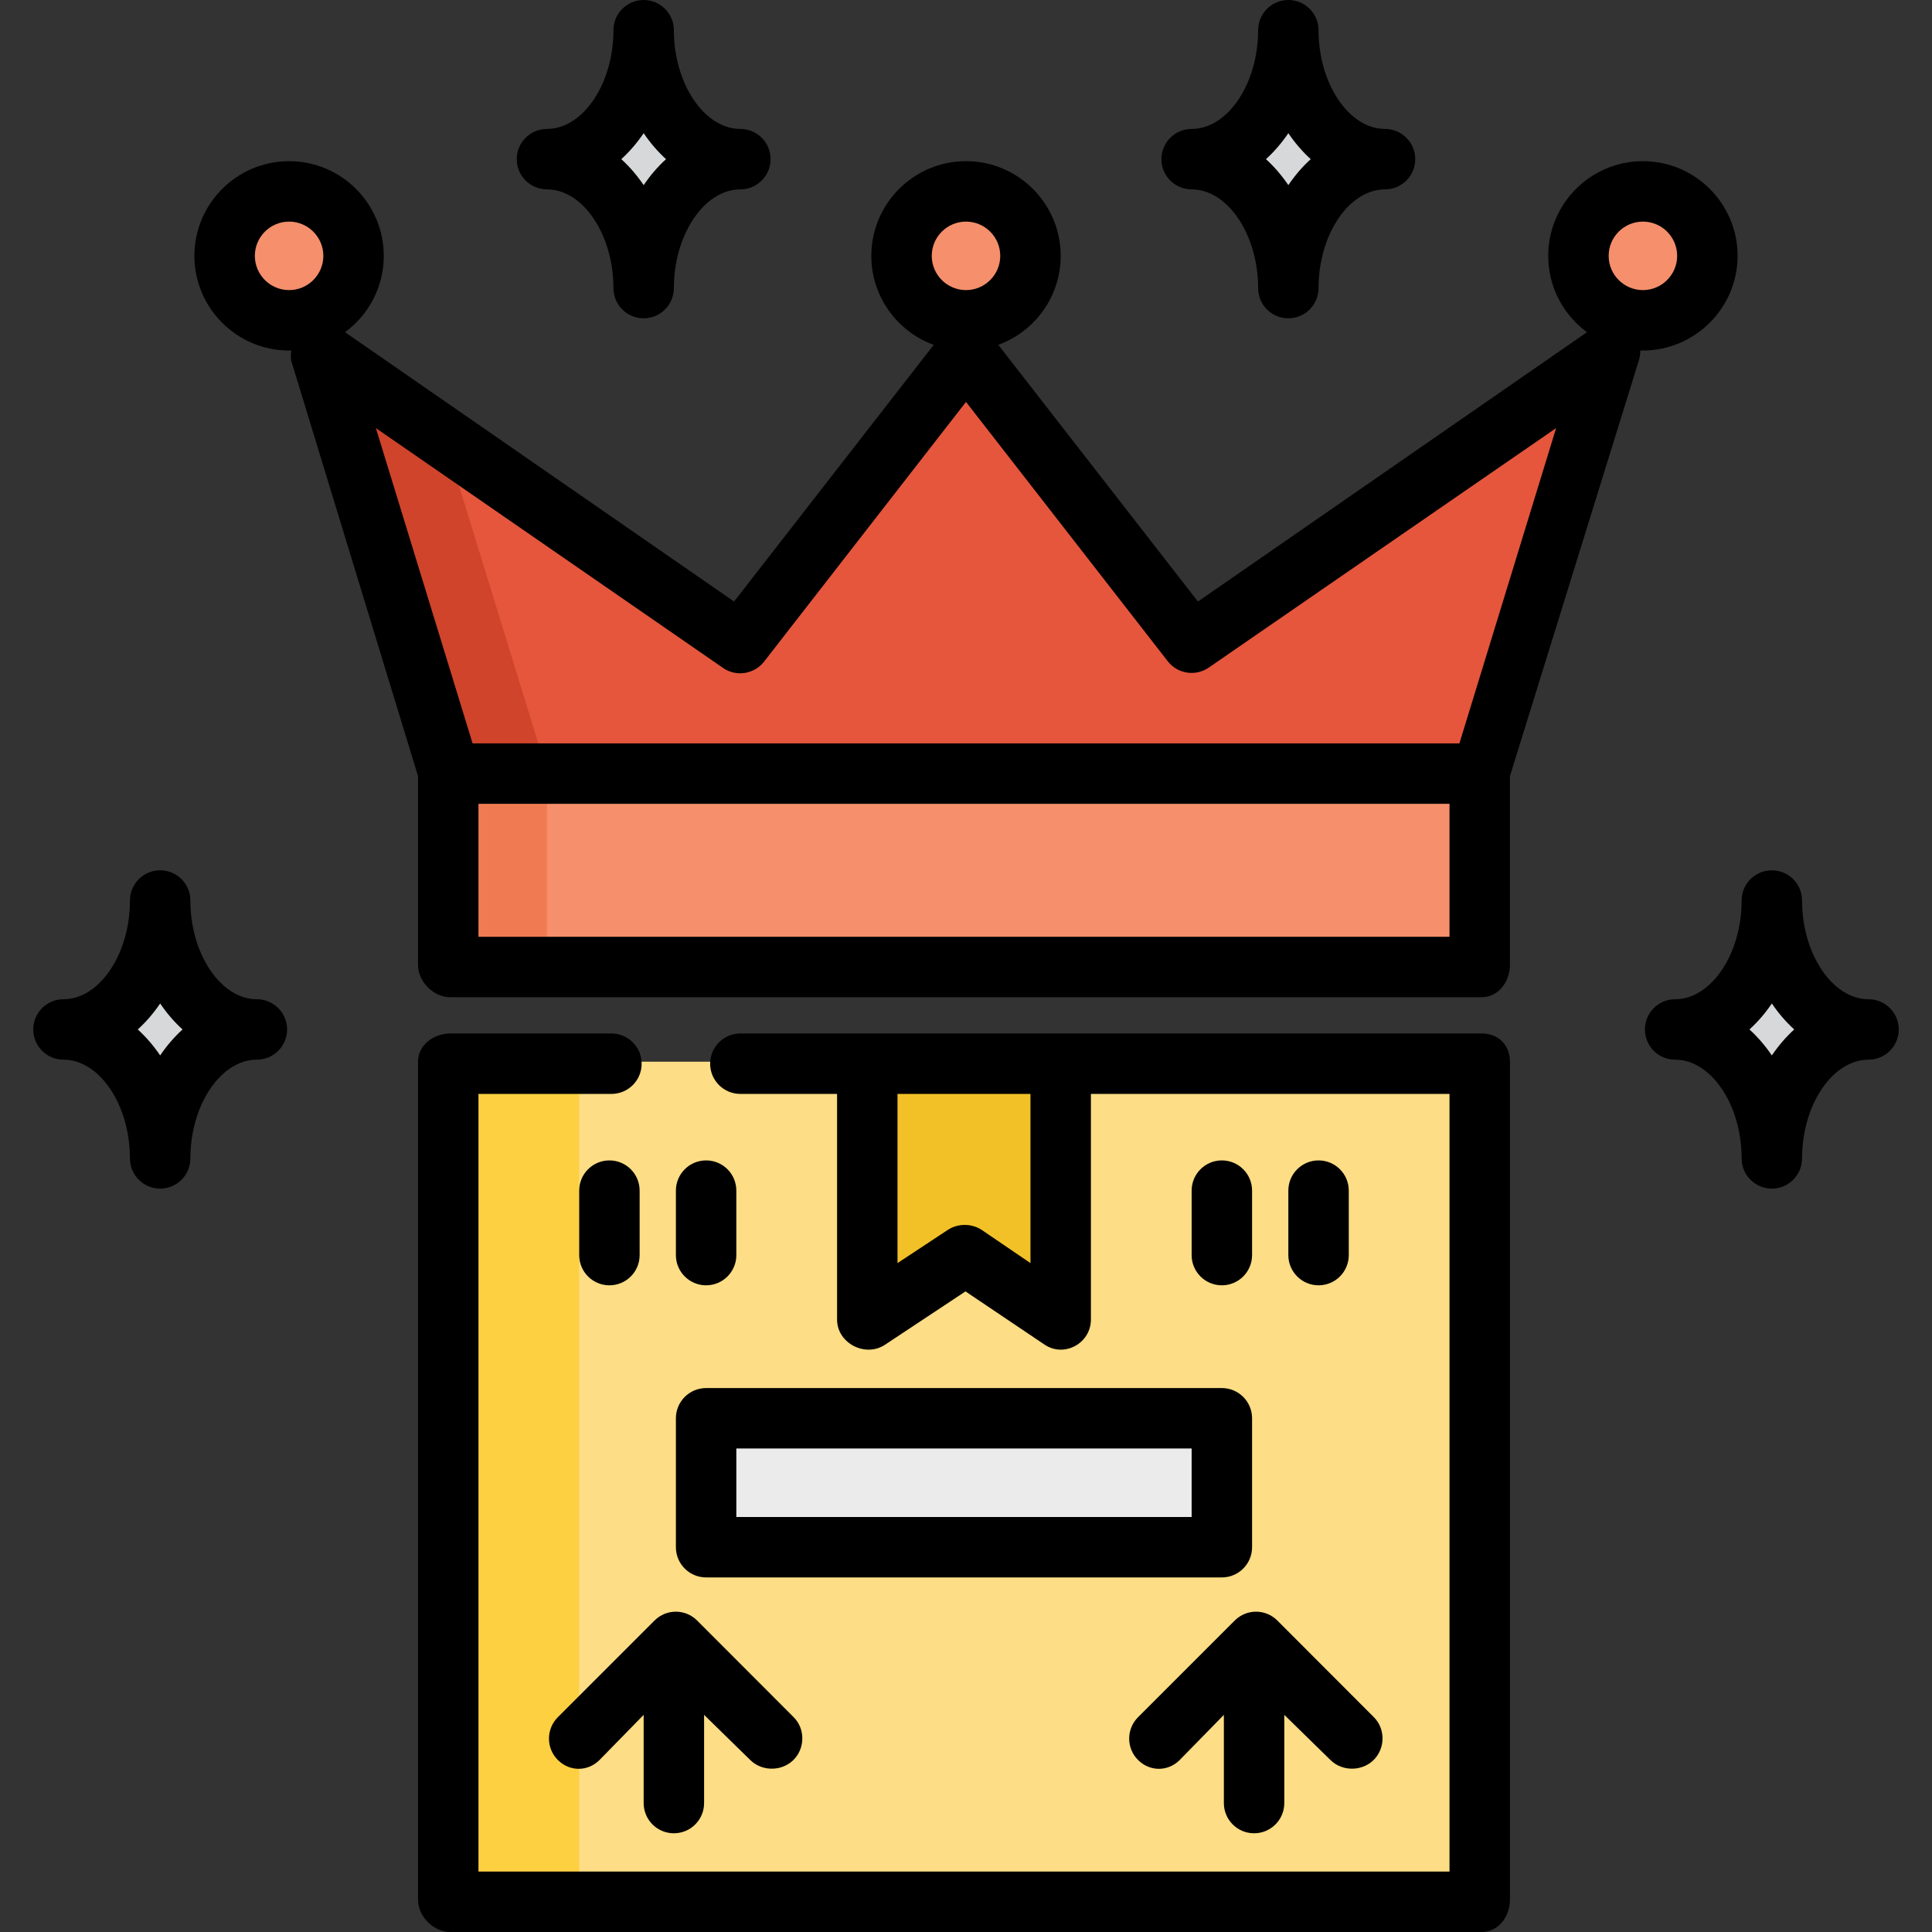 <?xml version="1.0" encoding="iso-8859-1"?>
<!-- Uploaded to: SVG Repo, www.svgrepo.com, Generator: SVG Repo Mixer Tools -->
<svg version="1.1" id="Layer_1" xmlns="http://www.w3.org/2000/svg" xmlns:xlink="http://www.w3.org/1999/xlink" 
	 viewBox="0 0 512 512" xml:space="preserve">
<rect x="0" y="0" width="512" height="512" fill="#333333" stroke="none"/>
<rect x="119.324" y="281.36" style="fill:#FDDD85;" width="273.351" height="222.098"/>
<rect x="119.324" y="281.36" style="fill:#FDD042;" width="34.169" height="222.098"/>
<polygon style="fill:#F2C127;" points="281.627,349.698 256,332.613 230.373,349.698 230.373,281.36 281.627,281.36 "/>
<rect x="187.662" y="375.324" style="fill:#EBEBEC;" width="136.676" height="34.169"/>
<g>
	<path style="fill:#D7D8D9;" d="M469.556,238.649c0,18.871,11.473,34.169,25.627,34.169c-14.153,0-25.627,15.298-25.627,34.169
		c0-18.871-11.473-34.169-25.627-34.169C458.083,272.818,469.556,257.519,469.556,238.649z"/>
	<path style="fill:#D7D8D9;" d="M341.422,8.008c0,18.871,11.473,34.169,25.627,34.169c-14.153,0-25.627,15.298-25.627,34.169
		c0-18.871-11.473-34.169-25.627-34.169C329.949,42.177,341.422,26.879,341.422,8.008z"/>
	<path style="fill:#D7D8D9;" d="M170.578,8.008c0,18.871,11.473,34.169,25.627,34.169c-14.153,0-25.627,15.298-25.627,34.169
		c0-18.871-11.473-34.169-25.627-34.169C159.104,42.177,170.578,26.879,170.578,8.008z"/>
	<path style="fill:#D7D8D9;" d="M42.444,238.649c0,18.871,11.473,34.169,25.627,34.169c-14.153,0-25.627,15.298-25.627,34.169
		c0-18.871-11.473-34.169-25.627-34.169C30.971,272.818,42.444,257.519,42.444,238.649z"/>
</g>
<polygon style="fill:#E5563C;" points="85.155,93.431 196.204,170.311 256,93.431 315.796,170.311 426.845,93.431 392.676,204.48 
	119.324,204.48 "/>
<rect x="119.324" y="204.48" style="fill:#F58F6C;" width="273.351" height="51.253"/>
<polygon style="fill:#CF442B;" points="85.155,93.431 119.324,204.48 144.951,204.48 117.718,115.975 "/>
<rect x="119.324" y="204.48" style="fill:#F07B52;" width="25.627" height="51.253"/>
<g>
	<circle style="fill:#F58F6C;" cx="435.387" cy="67.804" r="17.084"/>
	<circle style="fill:#F58F6C;" cx="256" cy="67.804" r="17.084"/>
	<circle style="fill:#F58F6C;" cx="76.613" cy="67.804" r="17.084"/>
</g>
<path d="M392.676,273.885H196.204c-4.424,0-8.008,3.585-8.008,8.008c0,4.424,3.585,8.008,8.008,8.008h25.627v59.796
	c0,6.265,7.488,10.149,12.717,6.663l21.318-14.124l20.984,14.124c5.232,3.49,12.251-0.403,12.251-6.663v-59.796h95.032v206.081
	H126.799V289.902h35.237c4.424,0,8.008-3.585,8.008-8.008c0-4.424-3.585-8.008-8.008-8.008h-42.711
	c-4.424,0-8.542,3.051-8.542,7.474v222.098c0,4.424,4.118,8.542,8.542,8.542h273.351c4.424,0,7.474-4.118,7.474-8.542V281.36
	C400.15,276.936,397.1,273.885,392.676,273.885z M273.084,334.734l-12.909-8.785c-2.661-1.774-6.356-1.775-9.017,0l-13.31,8.785
	v-44.832h35.237V334.734z"/>
<path d="M173.456,429.456l-25.627,25.627c-3.128,3.129-3.128,8.198,0,11.326c3.129,3.126,7.931,3.126,11.059,0l11.688-11.956v23.378
	c0,4.424,3.585,8.008,8.008,8.008c4.424,0,8.008-3.585,8.008-8.008v-23.377l12.222,11.956c3.258,3.256,8.89,3.039,11.885-0.46
	c2.683-3.135,2.556-7.951-0.359-10.867l-25.594-25.627C181.622,426.331,176.585,426.331,173.456,429.456z"/>
<path d="M327.217,429.456l-25.627,25.627c-3.128,3.129-3.128,8.198,0,11.326c3.129,3.126,7.931,3.126,11.059,0l11.688-11.956v23.378
	c0,4.424,3.585,8.008,8.008,8.008s8.008-3.585,8.008-8.008v-23.377l12.222,11.956c3.258,3.256,8.891,3.039,11.885-0.46
	c2.683-3.135,2.556-7.951-0.359-10.867l-25.594-25.627C335.382,426.331,330.345,426.331,327.217,429.456z"/>
<path d="M331.812,375.858c0-4.423-3.586-8.008-8.008-8.008H187.128c-4.423,0-8.008,3.586-8.008,8.008v34.169
	c0,4.423,3.586,8.008,8.008,8.008h136.676c4.423,0,8.008-3.586,8.008-8.008V375.858z M195.137,383.867h120.659v18.152H195.137
	V383.867z"/>
<path d="M323.804,307.52c-4.424,0-8.008,3.585-8.008,8.008v17.084c0,4.424,3.585,8.008,8.008,8.008c4.424,0,8.008-3.585,8.008-8.008
	v-17.084C331.812,311.105,328.228,307.52,323.804,307.52z"/>
<path d="M357.439,332.613v-17.084c0-4.424-3.585-8.008-8.008-8.008c-4.424,0-8.008,3.585-8.008,8.008v17.084
	c0,4.424,3.585,8.008,8.008,8.008C353.854,340.621,357.439,337.037,357.439,332.613z"/>
<path d="M187.128,340.621c4.424,0,8.008-3.585,8.008-8.008v-17.084c0-4.424-3.585-8.008-8.008-8.008s-8.008,3.585-8.008,8.008
	v17.084C179.12,337.037,182.704,340.621,187.128,340.621z"/>
<path d="M169.51,332.613v-17.084c0-4.424-3.585-8.008-8.008-8.008s-8.008,3.585-8.008,8.008v17.084c0,4.424,3.585,8.008,8.008,8.008
	S169.51,337.037,169.51,332.613z"/>
<path d="M495.182,264.809c-9.55,0-17.618-11.98-17.618-26.161c0-4.424-3.585-8.008-8.008-8.008c-4.424,0-8.008,3.585-8.008,8.008
	c0,14.18-8.068,26.161-17.618,26.161c-4.424,0-8.008,3.585-8.008,8.008c0,4.424,3.585,8.008,8.008,8.008
	c9.55,0,17.618,11.98,17.618,26.161c0,4.424,3.585,8.008,8.008,8.008c4.424,0,8.008-3.585,8.008-8.008
	c0-14.18,8.068-26.161,17.618-26.161c4.424,0,8.008-3.585,8.008-8.008C503.191,268.394,499.606,264.809,495.182,264.809z
	 M469.556,279.697c-1.749-2.578-3.74-4.89-5.928-6.88c2.188-1.989,4.179-4.302,5.928-6.88c1.749,2.578,3.74,4.89,5.928,6.88
	C473.296,274.807,471.305,277.12,469.556,279.697z"/>
<path d="M315.796,50.186c9.55,0,17.618,11.98,17.618,26.161c0,4.424,3.585,8.008,8.008,8.008c4.424,0,8.008-3.585,8.008-8.008
	c0-14.18,8.068-26.161,17.618-26.161c4.424,0,8.008-3.585,8.008-8.008s-3.585-8.008-8.008-8.008c-9.55,0-17.618-11.98-17.618-26.161
	c0-4.424-3.585-8.008-8.008-8.008c-4.424,0-8.008,3.585-8.008,8.008c0,14.18-8.068,26.161-17.618,26.161
	c-4.424,0-8.008,3.585-8.008,8.008S311.372,50.186,315.796,50.186z M341.422,35.298c1.749,2.578,3.74,4.89,5.928,6.88
	c-2.188,1.989-4.179,4.302-5.928,6.88c-1.749-2.578-3.74-4.89-5.928-6.88C337.682,40.188,339.673,37.875,341.422,35.298z"/>
<path d="M144.951,50.186c9.55,0,17.618,11.98,17.618,26.161c0,4.424,3.585,8.008,8.008,8.008s8.008-3.585,8.008-8.008
	c0-14.18,8.068-26.161,17.618-26.161c4.424,0,8.008-3.585,8.008-8.008s-3.585-8.008-8.008-8.008c-9.55,0-17.618-11.98-17.618-26.161
	c0-4.424-3.585-8.008-8.008-8.008s-8.008,3.585-8.008,8.008c0,14.18-8.068,26.161-17.618,26.161c-4.424,0-8.008,3.585-8.008,8.008
	S140.527,50.186,144.951,50.186z M170.578,35.298c1.749,2.578,3.74,4.89,5.928,6.88c-2.188,1.989-4.179,4.302-5.928,6.88
	c-1.749-2.578-3.74-4.89-5.928-6.88C166.837,40.188,168.829,37.875,170.578,35.298z"/>
<path d="M68.071,264.809c-9.55,0-17.618-11.98-17.618-26.161c0-4.424-3.585-8.008-8.008-8.008s-8.008,3.585-8.008,8.008
	c0,14.18-8.068,26.161-17.618,26.161c-4.424,0-8.008,3.585-8.008,8.008c0,4.424,3.585,8.008,8.008,8.008
	c9.55,0,17.618,11.98,17.618,26.161c0,4.424,3.585,8.008,8.008,8.008s8.008-3.585,8.008-8.008c0-14.18,8.068-26.161,17.618-26.161
	c4.424,0,8.008-3.585,8.008-8.008C76.079,268.394,72.495,264.809,68.071,264.809z M42.444,279.697
	c-1.749-2.578-3.74-4.89-5.928-6.88c2.188-1.989,4.179-4.302,5.928-6.88c1.749,2.578,3.74,4.89,5.928,6.88
	C46.185,274.807,44.193,277.12,42.444,279.697z"/>
<path d="M460.48,67.804c0-13.836-11.257-25.093-25.093-25.093c-13.836,0-25.093,11.257-25.093,25.093
	c0,8.297,4.05,15.661,10.273,20.232l-103.102,71.378l-52.906-68.022c9.635-3.508,16.534-12.757,16.534-23.588
	c0-13.836-11.257-25.093-25.093-25.093c-13.836,0-25.093,11.257-25.093,25.093c0,10.832,6.899,20.081,16.533,23.588l-52.906,68.022
	L91.433,88.036c6.223-4.571,10.273-11.936,10.273-20.232c0-13.836-11.257-25.093-25.093-25.093S51.52,53.968,51.52,67.804
	s11.257,25.093,25.093,25.093c0.191-0.003,0.382-0.007,0.574-0.015c-0.067,0.977-0.241,1.967,0.047,2.904l33.547,109.897v50.05
	c0,4.424,4.118,8.542,8.542,8.542h273.351c4.424,0,7.474-4.118,7.474-8.542v-50.05l34.081-109.897
	c0.288-0.938,0.516-1.927,0.447-2.904c0.191,0.007,0.45,0.012,0.641,0.015C449.157,92.897,460.48,81.64,460.48,67.804z
	 M67.537,67.804c0-5.005,4.071-9.076,9.076-9.076s9.076,4.071,9.076,9.076s-4.071,9.076-9.076,9.076S67.537,72.809,67.537,67.804z
	 M256,58.728c5.005,0,9.076,4.071,9.076,9.076S261.005,76.88,256,76.88s-9.076-4.071-9.076-9.076S250.995,58.728,256,58.728z
	 M384.133,248.259H126.799v-35.237h257.335V248.259z M386.761,197.005H125.239l-25.629-83.56l92.035,63.583
	c3.493,2.42,8.269,1.622,10.88-1.734l53.474-68.786l53.474,68.736c2.61,3.356,7.385,4.079,10.88,1.659l92.035-63.454
	L386.761,197.005z M435.387,58.728c5.005,0,9.076,4.071,9.076,9.076s-4.071,9.076-9.076,9.076s-9.076-4.071-9.076-9.076
	S430.382,58.728,435.387,58.728z"/>
</svg>
